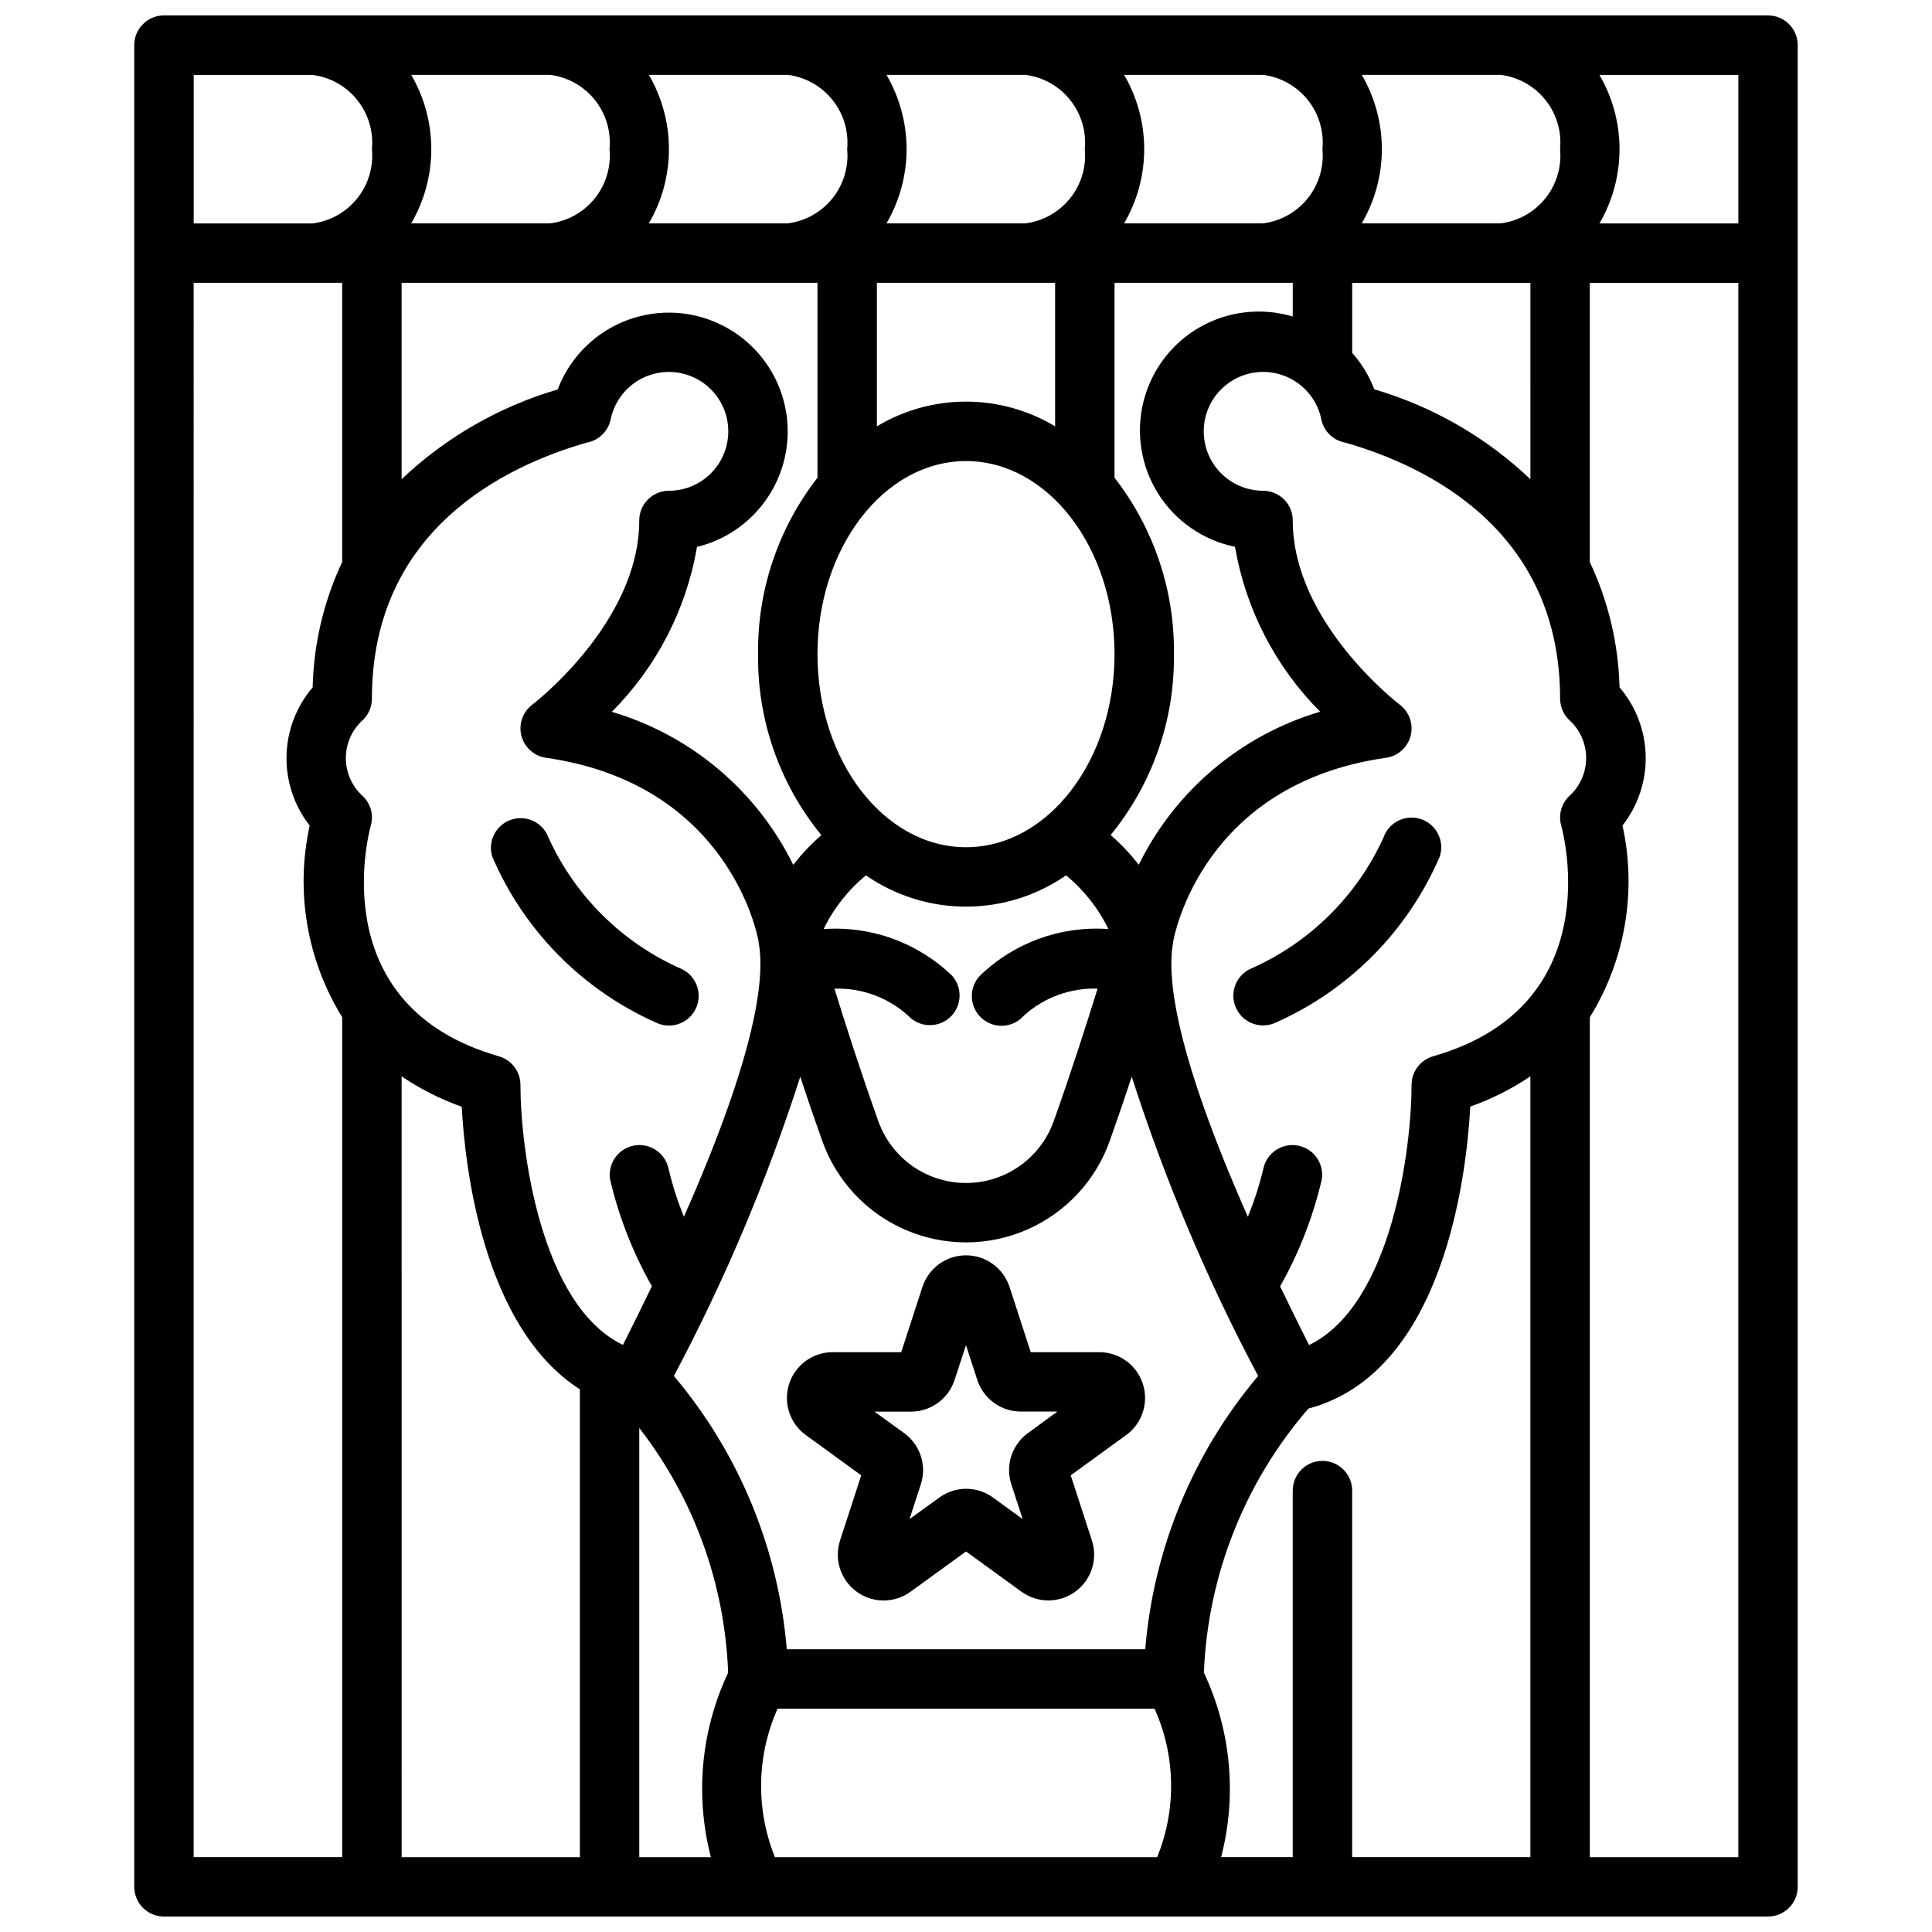 <?xml version="1.0" encoding="UTF-8"?>
<!-- Uploaded to: SVG Find, www.svgrepo.com, Generator: SVG Find Mixer Tools -->
<svg width="800px" height="800px" version="1.1" viewBox="144 144 512 512" xmlns="http://www.w3.org/2000/svg">
 <defs>
  <clipPath id="a">
   <path d="m179 148.09h442v503.81h-442z"/>
  </clipPath>
 </defs>
 <g clip-path="url(#a)">
  <path d="m187.45 651.9h425.09c2.09 0 4.09-0.828 5.566-2.305 1.477-1.477 2.305-3.481 2.305-5.566v-488.07c0-2.086-0.828-4.09-2.305-5.566-1.477-1.477-3.477-2.305-5.566-2.305h-425.09c-4.348 0-7.871 3.523-7.871 7.871v488.07c0 2.086 0.828 4.09 2.305 5.566 1.477 1.477 3.481 2.305 5.566 2.305zm7.871-432.96h39.359v73.996h0.004c-4.898 10.406-7.562 21.723-7.828 33.223-4.34 5.074-6.789 11.496-6.93 18.172-0.145 6.676 2.027 13.199 6.144 18.457-3.84 17.402-0.75 35.617 8.613 50.781v222.59h-39.363zm94.465-55.105c4.668 0.594 8.922 2.981 11.859 6.652 2.938 3.676 4.332 8.348 3.887 13.031 0.445 4.68-0.949 9.355-3.887 13.027s-7.191 6.059-11.859 6.652h-36.816c3.492-5.973 5.328-12.766 5.328-19.68 0-6.918-1.836-13.711-5.328-19.684zm62.977 0c4.668 0.594 8.922 2.981 11.859 6.652 2.938 3.676 4.332 8.348 3.887 13.031 0.445 4.68-0.949 9.355-3.887 13.027s-7.191 6.059-11.859 6.652h-36.816c3.488-5.973 5.328-12.766 5.328-19.68 0-6.918-1.84-13.711-5.328-19.684zm62.977 0c4.668 0.594 8.922 2.981 11.859 6.652 2.938 3.676 4.332 8.348 3.887 13.031 0.445 4.68-0.949 9.355-3.887 13.027s-7.191 6.059-11.859 6.652h-36.816c3.488-5.973 5.328-12.766 5.328-19.68 0-6.918-1.84-13.711-5.328-19.684zm62.977 0c4.668 0.594 8.918 2.981 11.859 6.652 2.938 3.676 4.332 8.348 3.883 13.031 0.449 4.68-0.945 9.355-3.883 13.027-2.941 3.672-7.191 6.059-11.859 6.652h-36.816c3.488-5.973 5.328-12.766 5.328-19.68 0-6.918-1.84-13.711-5.328-19.684zm62.977 0c4.668 0.594 8.918 2.981 11.859 6.652 2.938 3.676 4.332 8.348 3.883 13.031 0.449 4.68-0.945 9.355-3.883 13.027-2.941 3.672-7.191 6.059-11.859 6.652h-36.816c3.488-5.973 5.328-12.766 5.328-19.68 0-6.918-1.84-13.711-5.328-19.684zm-47.234 367.31c-4.348 0-7.871 3.527-7.871 7.875v97.141h-18.98c4.25-16.332 2.629-33.633-4.57-48.895 1.043-25.785 10.805-50.457 27.691-69.973 36.047-9.566 41.941-62.188 42.91-80.035 5.629-1.992 10.98-4.688 15.926-8.023v206.93h-47.23v-97.141c0-2.09-0.832-4.09-2.309-5.566-1.473-1.477-3.477-2.309-5.566-2.309zm-133.82-312.2v51.664c-10.395 13.344-15.945 29.824-15.742 46.738-0.227 17.461 5.711 34.445 16.766 47.961-2.719 2.391-5.215 5.027-7.453 7.875-9.652-19.637-27.082-34.34-48.066-40.543 11.852-11.891 19.734-27.156 22.57-43.703 10.719-2.613 19.289-10.648 22.59-21.176 3.301-10.531 0.848-22.02-6.465-30.281-7.312-8.266-18.414-12.102-29.266-10.109-10.855 1.992-19.871 9.52-23.773 19.844-15.48 4.527-29.66 12.676-41.367 23.773v-52.043zm62.977 0v38.039c-7.129-4.285-15.293-6.551-23.613-6.551s-16.484 2.266-23.617 6.551v-38.039zm62.977 0v8.934c-8.234-2.457-17.117-1.445-24.586 2.805-7.473 4.25-12.879 11.371-14.969 19.707-2.09 8.336-0.684 17.168 3.898 24.441 4.578 7.269 11.934 12.355 20.355 14.074 2.832 16.547 10.715 31.812 22.566 43.703-20.98 6.203-38.41 20.906-48.066 40.543-2.238-2.848-4.734-5.484-7.453-7.875 11.051-13.508 16.984-30.48 16.766-47.93 0.203-16.914-5.348-33.395-15.742-46.738v-51.664zm71.148 143.84c0.535 1.945 12.762 47.793-33.945 61.133v0.004c-3.383 0.965-5.715 4.055-5.715 7.574 0 16.531-5.164 58.316-27.168 68.949-2.738-5.422-5.297-10.629-7.668-15.555h0.004c4.996-8.84 8.707-18.344 11.02-28.23 0.723-4.199-2.027-8.211-6.207-9.051-4.176-0.84-8.266 1.797-9.223 5.949-1.035 4.398-2.422 8.703-4.148 12.879-18.957-42.848-21.625-63.219-19.773-72.801v-0.172c0.301-1.691 7.871-41.723 56.34-48.633 3.168-0.426 5.762-2.723 6.57-5.816 0.805-3.094-0.34-6.367-2.894-8.281-0.273-0.207-28.34-21.73-28.34-48.809 0-2.086-0.828-4.09-2.305-5.566-1.477-1.477-3.481-2.305-5.566-2.305-3.969-0.008-7.789-1.512-10.695-4.215-2.906-2.699-4.688-6.402-4.981-10.359-0.297-3.957 0.914-7.879 3.387-10.984 2.477-3.102 6.031-5.156 9.953-5.754 3.926-0.594 7.93 0.316 11.211 2.547s5.602 5.617 6.492 9.484c0.523 3.324 3.102 5.945 6.414 6.527 21.617 6.18 56.938 23.129 56.938 67.855 0.02 2.059 0.828 4.031 2.262 5.512 2.941 2.57 4.633 6.285 4.641 10.191 0.008 3.906-1.664 7.629-4.594 10.215-2.019 2.016-2.785 4.969-2.008 7.715zm-110.24 218.28h-95c-2.207-26.66-12.664-51.973-29.914-72.422 13.492-25.387 24.699-51.922 33.488-79.297 1.801 5.449 3.754 11.188 5.816 16.973 3.742 10.566 11.707 19.105 21.988 23.574s21.957 4.469 32.238 0 18.246-13.008 21.988-23.574c2.062-5.793 4.016-11.531 5.816-16.98h0.004c8.789 27.379 19.996 53.918 33.492 79.305-17.254 20.445-27.711 45.758-29.918 72.422zm-207.25-225.98c-2.922-2.578-4.598-6.285-4.598-10.18s1.676-7.606 4.598-10.18c1.477-1.477 2.309-3.477 2.309-5.566 0-44.754 35.344-61.691 56.961-67.863 3.211-0.59 5.731-3.09 6.344-6.297 0.84-3.894 3.121-7.324 6.387-9.602 3.266-2.277 7.273-3.231 11.219-2.672 3.941 0.559 7.523 2.59 10.027 5.688 2.504 3.094 3.742 7.023 3.465 10.996-0.277 3.973-2.051 7.691-4.957 10.41-2.91 2.719-6.742 4.231-10.727 4.238-4.348 0-7.871 3.523-7.871 7.871 0 27.078-28.062 48.602-28.34 48.805v0.004c-2.543 1.91-3.684 5.168-2.891 8.25 0.793 3.078 3.363 5.383 6.512 5.832 48.461 6.918 56.039 46.941 56.332 48.609v0.109c-0.004 0.027-0.004 0.059 0 0.086 1.852 9.582-0.789 29.914-19.773 72.809-1.715-4.18-3.094-8.492-4.125-12.895-0.965-4.141-5.047-6.766-9.215-5.93-4.168 0.836-6.918 4.832-6.215 9.023 2.328 9.887 6.051 19.395 11.059 28.23-2.363 4.93-4.93 10.133-7.668 15.555-22-10.613-27.164-52.387-27.164-68.918-0.004-3.516-2.336-6.606-5.715-7.566-46.703-13.344-34.48-59.191-33.945-61.109 0.789-2.754 0.02-5.719-2.008-7.738zm159.75-88.898c21.703 0 39.359 22.953 39.359 51.168 0 28.211-17.656 51.168-39.359 51.168s-39.359-22.953-39.359-51.168c-0.004-28.215 17.656-51.168 39.359-51.168zm-26.516 109.79c7.789 5.398 17.039 8.289 26.516 8.289 9.473 0 18.723-2.891 26.512-8.289 4.731 3.875 8.562 8.73 11.227 14.234-12.617-0.914-25.027 3.602-34.102 12.414-1.434 1.547-2.188 3.602-2.09 5.711 0.098 2.106 1.035 4.086 2.606 5.496 1.57 1.406 3.637 2.129 5.742 2 2.106-0.133 4.07-1.102 5.453-2.691 5.336-4.82 12.332-7.379 19.516-7.141-2.945 9.508-7.016 22.184-11.594 35.047-2.281 6.457-7.144 11.676-13.426 14.41-6.277 2.731-13.41 2.731-19.691 0-6.281-2.734-11.141-7.953-13.422-14.41-4.582-12.855-8.66-25.527-11.594-35.039h-0.004c7.188-0.242 14.184 2.316 19.516 7.141 2.922 3.156 7.836 3.383 11.035 0.508 3.199-2.871 3.5-7.781 0.68-11.023-9.082-8.809-21.488-13.324-34.102-12.414 2.66-5.508 6.492-10.367 11.223-14.242zm-123.05 53.27c4.945 3.344 10.297 6.051 15.926 8.047 0.852 15.742 5.559 58.402 31.309 74.887v123.99h-47.234zm62.977 93.176c14.445 18.617 22.684 41.305 23.555 64.855-7.203 15.262-8.82 32.562-4.574 48.895h-18.98zm36.652 74.391h99.902c5.606 12.473 5.852 26.699 0.688 39.359h-101.29c-5.117-12.672-4.863-26.879 0.699-39.359zm199.51-325.82c-11.699-11.113-25.883-19.281-41.367-23.82-1.355-3.547-3.34-6.816-5.863-9.652v-18.57h47.23zm15.746 365.18v-222.59c9.387-15.168 12.492-33.395 8.656-50.812 4.121-5.258 6.289-11.781 6.148-18.457-0.145-6.676-2.594-13.098-6.934-18.172-0.281-11.492-2.965-22.797-7.871-33.191v-73.996h39.359v417.22zm39.359-432.96h-36.816c3.488-5.973 5.328-12.766 5.328-19.68 0-6.918-1.84-13.711-5.328-19.684h36.816zm-377.86-39.363c4.668 0.594 8.922 2.981 11.859 6.652 2.938 3.676 4.332 8.348 3.887 13.031 0.445 4.68-0.949 9.355-3.887 13.027s-7.191 6.059-11.859 6.652h-31.488v-39.363z"/>
 </g>
 <path d="m317.76 414.96c3.894 1.941 8.621 0.363 10.566-3.527 1.941-3.891 0.363-8.621-3.527-10.566-15.703-6.848-28.32-19.262-35.426-34.848-1.453-4.027-5.856-6.152-9.914-4.785-4.055 1.363-6.277 5.723-5 9.809 8.398 19.562 23.859 35.242 43.301 43.918z"/>
 <path d="m520.61 361.09c-4.102-1.395-8.559 0.789-9.973 4.883-7.102 15.59-19.719 28.008-35.426 34.855-3.891 1.945-5.469 6.676-3.527 10.566 1.945 3.891 6.676 5.469 10.566 3.523 19.441-8.672 34.898-24.355 43.297-43.918 1.348-4.098-0.855-8.516-4.938-9.91z"/>
 <path d="m435.31 502.34h-18.152l-5.613-17.262v-0.004c-1.621-5.008-6.285-8.398-11.547-8.398-5.266 0-9.93 3.391-11.551 8.398l-5.613 17.266h-18.152c-5.258-0.004-9.922 3.379-11.547 8.379-1.629 5 0.148 10.48 4.398 13.574l14.703 10.684-5.613 17.254h0.004c-1.637 5.004 0.141 10.492 4.398 13.59 4.258 3.098 10.023 3.098 14.281 0l14.691-10.668 14.688 10.66c4.254 3.086 10.012 3.086 14.266 0 4.254-3.09 6.035-8.566 4.414-13.566l-5.613-17.27 14.703-10.684h0.004c4.254-3.094 6.027-8.574 4.402-13.574-1.629-5-6.293-8.383-11.551-8.379zm-18.895 21.445v-0.004c-4.25 3.09-6.031 8.566-4.406 13.562l3 9.219-7.816-5.676c-4.254-3.117-10.035-3.117-14.289 0l-7.871 5.691 3-9.227h-0.004c1.625-4.996-0.156-10.473-4.414-13.555l-7.871-5.699h9.684-0.004c5.262 0 9.926-3.387 11.551-8.391l3.023-9.219 3 9.227h-0.004c1.633 4.992 6.289 8.371 11.543 8.367h9.684z"/>
</svg>